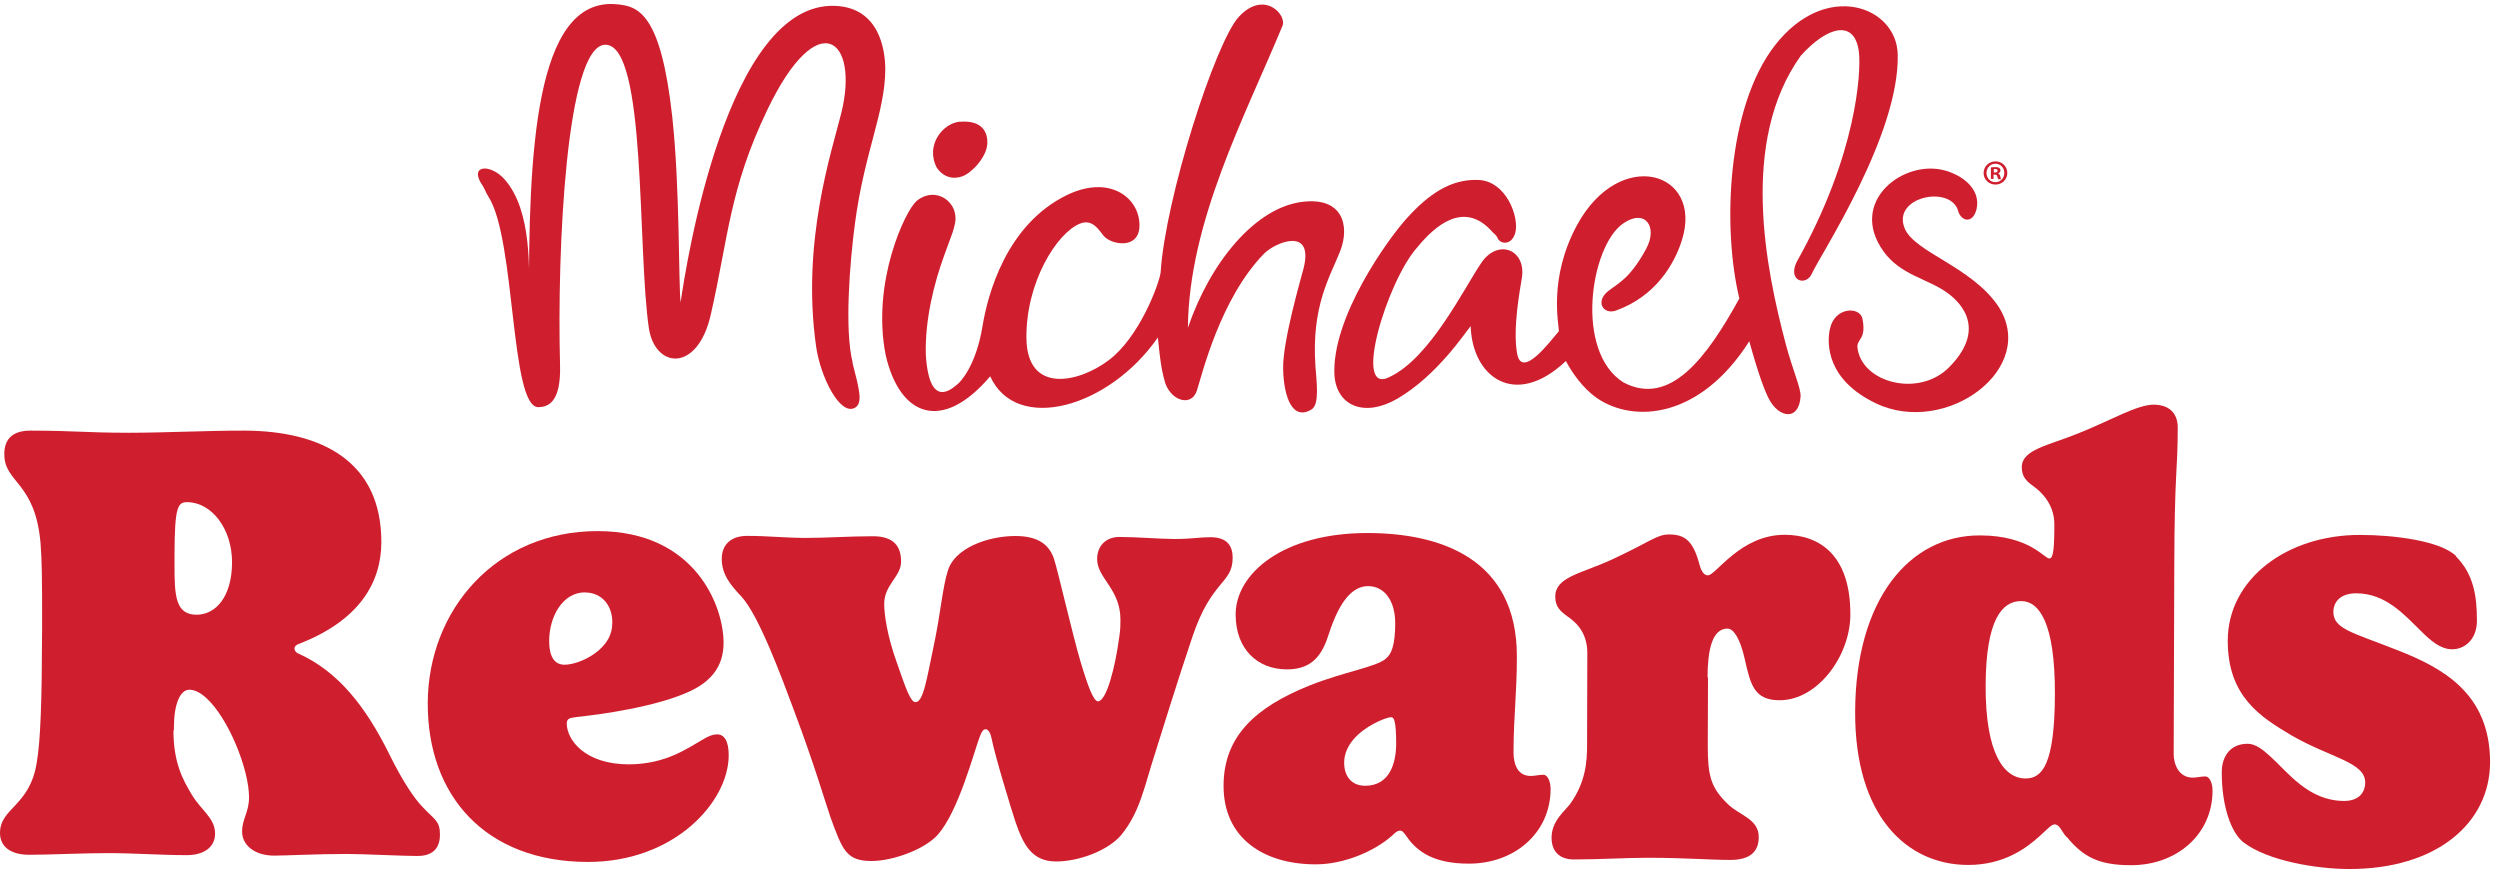 <svg width="209" height="73" viewBox="0 0 209 73" fill="none" xmlns="http://www.w3.org/2000/svg">
<g clip-path="url(#clip0_30337_243)">
<path d="M163.69 17.62C163.98 18.58 164.98 18.7 165.25 17.43C165.56 15.93 164.29 14.76 162.69 14.28C159.2 13.22 154.43 16.84 157.48 21.04C158.9 23 161.14 23.29 162.78 24.47C163.39 24.91 166.43 27.19 162.94 30.71C160.4 33.27 155.6 31.99 155.28 29.04C155.23 28.3 156.06 28.39 155.69 26.6C155.44 25.62 153.38 25.65 152.98 27.5C152.71 28.74 152.71 31.77 156.85 33.73C162.72 36.51 170.51 30.75 167.02 25.55C164.77 22.27 160.05 21.09 159.23 19.09C158.15 16.45 163.05 15.44 163.7 17.62" fill="#CF1F2E"/>
<path d="M71.28 30.3C70.59 27.56 71.04 21.93 71.48 18.64C72.27 12.7 73.99 9.42 74.01 5.81C74.01 4.13 73.5 0.65 69.83 0.49C60.76 0.12 57.35 22.16 56.9 25.28C56.72 23.85 56.85 15.7 56.2 9.76C55.24 1.03 53.34 0.49 51.47 0.35C44.69 -0.18 44.19 12.92 44.22 25.4C44.22 22.85 44.55 17.65 42.17 14.98C40.98 13.65 39.13 13.78 40.36 15.54C40.49 15.73 40.64 16.14 40.82 16.42C43.14 19.97 42.63 34.14 45.03 34.04C45.78 34.01 46.91 33.7 46.82 30.52C46.56 20.92 47.34 3.74 50.61 3.74C54.08 3.75 53.26 20.81 54.25 27.47C54.8 30.84 58.31 31.13 59.41 26.35C60.88 19.96 60.96 15.82 64.15 9.18C68.38 0.35 71.85 3.25 70.34 9.42C69.56 12.58 66.97 20.21 68.23 28.99C68.6 31.54 70.23 34.78 71.47 34.09C72.17 33.7 71.82 32.5 71.27 30.34" fill="#CF1F2E"/>
<path d="M76.6 16.84C75.72 17.56 72.82 23.58 74.05 29.72C75.25 34.86 78.8 36.15 82.78 31.46C84.97 36.27 92.71 34.1 96.8 28.21C97.06 31.02 97.28 31.48 97.33 31.72C97.7 33.44 99.58 34.13 100.06 32.65C100.47 31.4 101.99 24.99 105.66 21.22C106.62 20.24 109.86 18.92 108.98 22.43C108.76 23.29 107.23 28.5 107.27 30.81C107.31 33.2 108.06 35.22 109.66 34.22C110.34 33.79 110.05 31.8 109.97 30.61C109.62 25.55 111.22 23.09 112.04 20.99C112.86 18.9 112.28 16.39 108.76 16.89C104.95 17.43 101.22 21.82 99.31 27.4C99.38 18.54 104.08 9.73 107.19 2.22C107.68 1.33 105.73 -0.91 103.58 1.39C101.6 3.5 97.41 16.63 97.03 22.77C96.88 23.83 95.21 28.24 92.67 30.13C90.13 32.03 85.86 32.93 85.81 28.28C85.75 23.63 88.34 19.49 90.27 18.7C91.33 18.27 91.85 19.21 92.27 19.72C92.89 20.47 95.33 20.93 95.26 18.74C95.19 16.45 92.69 14.61 89.19 16.31C84.07 18.8 82.55 24.75 82.14 27.26C81.6 30.56 80.3 31.95 79.99 32.17C79.68 32.39 77.7 34.38 77.4 29.68C77.31 26.69 78.12 23.58 78.94 21.34C79.77 19.1 79.67 19.37 79.82 18.76C80.26 16.95 78.26 15.45 76.6 16.82" fill="#CF1F2E"/>
<path d="M80.26 10.17C78.86 10.28 77.33 12.1 78.31 14.01C78.86 14.82 79.69 15.03 80.48 14.73C81.25 14.44 82.5 13.12 82.54 11.99C82.58 10.82 81.88 10.05 80.27 10.18" fill="#CF1F2E"/>
<path d="M125.21 19.93C125.44 20.41 126.38 20.55 126.68 19.45C127.02 18.21 125.96 15.12 123.56 15.04C121.26 14.96 119.42 16.26 117.66 18.19C116.03 19.97 111.29 26.58 111.56 31.4C111.77 33.97 114.1 34.91 116.82 33.33C120.12 31.41 122.46 27.85 122.95 27.26C123.06 31.47 126.63 34.23 130.91 30.18C131.43 31.19 132.37 32.49 133.49 33.27C136.59 35.41 142.14 34.99 146.24 28.53C147.08 31.57 147.58 32.76 147.87 33.33C148.7 34.94 150.39 35.24 150.53 33.14C150.57 32.47 149.85 30.89 149.28 28.73C147.66 22.59 145.38 11.84 150.56 4.64C152.77 2.19 155.09 1.56 155.41 4.4C155.58 5.96 155.28 12.86 150.19 21.92C149.44 23.51 150.99 23.95 151.47 22.88C152.18 21.29 158.81 11.3 158.65 4.54C158.55 0.51 152.64 -1.66 148.4 3.77C144.33 8.98 144 19.16 145.41 24.95C142.65 29.97 139.6 34.01 135.72 31.97C131.62 29.39 132.95 20.63 135.67 18.7C137.51 17.4 138.63 18.93 137.62 20.8C136.27 23.29 135.29 23.67 134.45 24.33C133.33 25.21 134.04 26.34 135.1 25.96C138.34 24.79 139.95 22.18 140.61 20.07C142.42 14.33 135.42 12.24 131.85 18.8C129.41 23.28 130.34 27.15 130.32 27.69C129.59 28.54 127.22 31.73 126.83 29.56C126.45 27.46 127.08 24.16 127.23 23.23C127.6 20.86 125.23 19.92 123.84 21.97C122.38 24.12 119.59 29.86 116.22 31.49C112.98 33.23 115.97 23.46 118.49 20.67C120 18.83 122.33 16.85 124.6 19.21C124.96 19.65 125.01 19.5 125.23 19.96" fill="#CF1F2E"/>
<path d="M166.83 13.49C167.38 13.49 167.81 13.92 167.81 14.46C167.81 15 167.38 15.43 166.82 15.43C166.27 15.43 165.82 15 165.83 14.45C165.84 13.9 166.28 13.49 166.83 13.49ZM166.81 13.69C166.39 13.69 166.07 14.04 166.07 14.46C166.07 14.88 166.38 15.23 166.82 15.23C167.24 15.23 167.56 14.89 167.56 14.46C167.56 14.03 167.25 13.69 166.82 13.69H166.81ZM166.66 14.96H166.44V14C166.53 13.98 166.65 13.97 166.81 13.97C166.99 13.97 167.08 14 167.15 14.05C167.2 14.09 167.24 14.17 167.24 14.26C167.24 14.37 167.16 14.45 167.04 14.49C167.13 14.53 167.19 14.61 167.22 14.74C167.25 14.88 167.27 14.95 167.29 14.98H167.05C167.05 14.98 167 14.86 166.97 14.75C166.95 14.64 166.89 14.6 166.77 14.6H166.66V14.98V14.96ZM166.67 14.42H166.78C166.9 14.42 167 14.38 167 14.28C167 14.19 166.94 14.13 166.8 14.13C166.74 14.13 166.7 14.13 166.68 14.14V14.42H166.67Z" fill="#CF1F2E"/>
<path d="M14.5 61.05C14.5 63.74 15.26 65.14 16.03 66.43C16.8 67.72 17.99 68.4 17.98 69.69C17.98 70.93 16.89 71.5 15.6 71.49C13.48 71.49 11.15 71.32 9.04 71.32C6.92 71.32 4.08 71.46 2.42 71.46C0.82 71.45 0 70.73 0 69.64C0 67.52 2.49 67.42 3.07 63.76C3.39 61.9 3.5 58.75 3.52 52.49C3.53 48.1 3.49 46.8 3.39 45.41C2.94 40.24 0.35 40.39 0.36 37.96C0.36 36.82 0.93 36 2.54 36C6.47 36.01 6.93 36.17 10.76 36.18C13.71 36.18 17.53 35.99 20.43 36C26.89 36.02 31.9 38.57 31.88 45.34C31.87 48.6 30.15 51.85 24.93 53.85C24.83 53.9 24.62 54 24.62 54.21C24.62 54.31 24.67 54.52 24.93 54.63C28.29 56.14 30.6 59.09 32.61 63.18C33.64 65.25 34.61 66.75 35.39 67.53C36.32 68.52 36.78 68.62 36.78 69.76C36.78 71.21 35.84 71.57 34.86 71.56C33.67 71.56 30.31 71.39 29.02 71.39C26.54 71.39 23.85 71.53 22.92 71.53C21.27 71.53 20.23 70.64 20.24 69.51C20.24 68.48 20.81 67.91 20.82 66.67C20.82 64.29 19.08 60 17.23 58.34C16.77 57.92 16.3 57.67 15.84 57.66C15.06 57.66 14.54 58.85 14.54 60.81V61.07L14.5 61.05ZM15.64 41.98C14.86 41.98 14.6 42.39 14.59 46.32V47.2C14.58 49.84 14.68 51.39 16.44 51.39C17.99 51.39 19.39 49.95 19.4 47.01C19.4 44.22 17.71 41.99 15.64 41.98Z" fill="#CF1F2E"/>
<path d="M48.11 59.96C47.59 60.01 47.39 60.11 47.38 60.47C47.38 61.87 48.92 63.89 52.54 63.9C55.69 63.9 57.51 62.52 58.8 61.8C59.21 61.54 59.63 61.39 59.94 61.39C60.56 61.39 60.92 61.96 60.92 63.15C60.91 67.03 56.39 72.08 49.11 72.06C40.58 72.03 35.74 66.54 35.76 58.78C35.78 51.02 41.44 44.37 50.02 44.4C58.14 44.43 60.5 50.69 60.49 53.74C60.49 55.81 59.34 56.99 57.74 57.76C54.95 59.09 50.13 59.75 48.12 59.95L48.11 59.96ZM48.92 49.52C47.01 49.52 45.91 51.58 45.91 53.6C45.91 54.84 46.32 55.57 47.2 55.57C48.18 55.57 50.1 54.8 50.88 53.36C51.09 52.95 51.19 52.53 51.19 52.02C51.19 50.62 50.32 49.54 48.92 49.53V49.52Z" fill="#CF1F2E"/>
<path d="M82.39 60.97C82.21 60.97 82.08 61.12 81.9 61.61C81.33 63.16 80.12 67.81 78.41 69.77C77.32 71.01 74.63 71.98 72.87 71.98C70.75 71.98 70.44 71.09 69.42 68.3C69.01 67.11 68.09 63.95 66.4 59.45C65.32 56.55 63.43 51.43 61.98 49.87C61.05 48.89 60.33 48 60.34 46.71C60.34 45.57 61.07 44.8 62.46 44.8C64.27 44.8 65.46 44.96 67.32 44.97C69.13 44.97 71.04 44.83 72.96 44.83C74.36 44.83 75.34 45.35 75.33 46.96C75.33 48.2 73.93 48.87 73.92 50.47C73.92 51.4 74.17 53.16 74.99 55.44C75.71 57.51 76.12 58.7 76.53 58.7C77.2 58.7 77.47 56.79 78.1 53.79C78.62 51.36 78.79 49.09 79.26 47.64C79.83 45.88 82.47 44.81 84.9 44.81C86.92 44.81 87.74 45.65 88.1 46.68C88.41 47.56 89.68 53.15 90.35 55.37C90.97 57.44 91.43 58.63 91.79 58.63C92.51 58.63 93.25 55.69 93.56 53.31C93.67 52.69 93.67 52.12 93.67 51.81C93.67 49.23 91.72 48.34 91.72 46.74C91.72 45.55 92.55 44.88 93.59 44.89C94.99 44.89 96.85 45.05 98.19 45.06C99.59 45.06 100.26 44.91 101.19 44.91C102.64 44.91 103.05 45.69 103.05 46.62C103.05 48.84 101.29 48.42 99.67 53.28C98.42 57 97.06 61.39 96.59 62.89C95.65 65.78 95.33 67.85 93.73 69.81C92.64 71.1 90.21 72.02 88.29 72.02C86.27 72.02 85.55 70.62 84.89 68.7C84.58 67.77 83.2 63.27 82.89 61.71C82.84 61.42 82.66 60.96 82.4 60.96L82.39 60.97Z" fill="#CF1F2E"/>
<path d="M115.86 55.05C116.28 54.74 116.64 54.02 116.64 52.11C116.64 50.25 115.77 49.01 114.37 49C113.08 49 111.99 50.23 111.1 52.97C110.58 54.62 109.8 55.97 107.58 55.96C105.15 55.96 103.29 54.29 103.3 51.35C103.31 47.99 107.2 44.54 114.38 44.56C120.38 44.58 126.83 46.67 126.81 54.89C126.81 58.04 126.54 59.75 126.53 62.9C126.53 63.73 126.78 64.87 127.97 64.87C128.33 64.87 128.64 64.77 129.01 64.77C129.42 64.77 129.63 65.39 129.63 65.96C129.62 69.68 126.56 72.21 122.79 72.2C119.95 72.2 118.5 71.26 117.58 69.91C117.42 69.7 117.27 69.44 117.06 69.44C116.8 69.44 116.59 69.65 116.39 69.85C114.89 71.19 112.3 72.27 109.97 72.26C105.63 72.25 102.27 70.06 102.29 65.67C102.3 61.53 105 59.11 109.45 57.32C112.4 56.14 114.99 55.79 115.87 55.06L115.86 55.05ZM116.31 59.96C116.05 59.96 115.48 60.16 114.81 60.52C113.67 61.14 112.38 62.22 112.37 63.77C112.37 64.7 112.83 65.68 114.12 65.69C116.19 65.69 116.71 63.79 116.72 62.18C116.72 60.22 116.52 59.96 116.31 59.96Z" fill="#CF1F2E"/>
<path d="M142.79 56.63L142.77 62.26C142.77 64.79 142.97 65.83 144.51 67.28C145.44 68.16 147.04 68.48 147.03 69.98C147.03 71.12 146.4 71.89 144.65 71.89C142.94 71.89 141.14 71.72 137.83 71.71C135.76 71.71 133.85 71.85 131.57 71.85C130.23 71.85 129.71 71.02 129.71 70.04C129.71 68.64 130.8 67.82 131.27 67.2C132.57 65.39 132.68 63.64 132.68 62.29L132.7 54.59C132.7 52.73 131.57 51.9 131.05 51.54C130.48 51.12 130.02 50.76 130.02 49.88C130.02 48.23 132.15 47.97 134.73 46.79C138.04 45.25 138.51 44.68 139.54 44.68C140.83 44.68 141.5 45.2 142.01 46.96C142.16 47.58 142.37 48.1 142.78 48.1C143.45 48.1 145.5 44.7 149.2 44.71C152.12 44.71 154.7 46.41 154.69 51.37C154.69 54.83 151.95 58.55 148.77 58.54C146.65 58.54 146.34 57.24 145.86 55.09C145.48 53.41 144.94 52.55 144.42 52.55C143.13 52.55 142.76 54.35 142.75 56.63H142.79Z" fill="#CF1F2E"/>
<path d="M172.74 69.96C172.33 69.47 172.18 68.92 171.76 68.92C171.5 68.92 171.14 69.33 170.57 69.85C169.43 70.88 167.56 72.32 164.51 72.31C159.39 72.29 155.06 68.2 155.09 59.51C155.12 50.1 159.63 44.74 165.53 44.76C169.67 44.77 170.9 46.69 171.32 46.69C171.58 46.69 171.73 46.28 171.74 44.31V43.79C171.74 42.14 170.61 41.1 170.1 40.73C169.53 40.31 169.02 39.95 169.02 39.07C169.02 37.57 171.2 37.27 173.84 36.19C176.53 35.11 178.66 33.83 180.05 33.83C181.19 33.83 182.06 34.41 182.06 35.75C182.05 39.63 181.79 39.26 181.77 47.43L181.72 63.04C181.72 63.87 182.13 65.01 183.32 65.01C183.68 65.01 183.99 64.91 184.35 64.91C184.76 64.91 184.97 65.53 184.97 66.1C184.96 69.82 181.9 72.35 178.13 72.33C175.44 72.33 174.13 71.62 172.76 69.94L172.74 69.96ZM171.79 58.06C171.81 52.06 170.47 50.25 168.97 50.25C167.37 50.25 166.02 51.79 166 57.32C165.98 63.01 167.53 65.08 169.34 65.08C170.74 65.08 171.77 63.9 171.79 58.06Z" fill="#CF1F2E"/>
<path d="M205.33 46.53C206.77 47.98 207.08 49.79 207.07 51.91C207.07 53.41 206.08 54.29 204.99 54.28C204.06 54.28 203.24 53.6 202.41 52.77C201.02 51.42 199.47 49.61 196.99 49.6C195.65 49.6 195.08 50.32 195.07 51.14C195.07 52.59 196.62 52.85 200.44 54.36C204.16 55.82 208.18 57.95 208.17 63.74C208.15 68.81 203.7 72.67 196.36 72.65C193.83 72.65 189.59 72.01 187.53 70.4C186.55 69.62 185.73 67.45 185.74 64.55C185.74 63.21 186.47 62.17 187.92 62.18C188.54 62.18 189.16 62.65 189.78 63.22C191.28 64.57 192.97 66.95 195.97 66.96C197.16 66.96 197.73 66.29 197.73 65.41C197.73 63.7 194.74 63.33 191.54 61.46C189.01 59.95 186.22 58.24 186.24 53.53C186.26 48.41 191.18 44.7 197.33 44.72C200.12 44.72 204.05 45.21 205.34 46.5L205.33 46.53Z" fill="#CF1F2E"/>
</g>
<defs>
<clipPath id="clip0_30337_243">
<rect width="208.17" height="72.33" fill="white" transform="translate(0 0.33)"/>
</clipPath>
</defs>
</svg>
